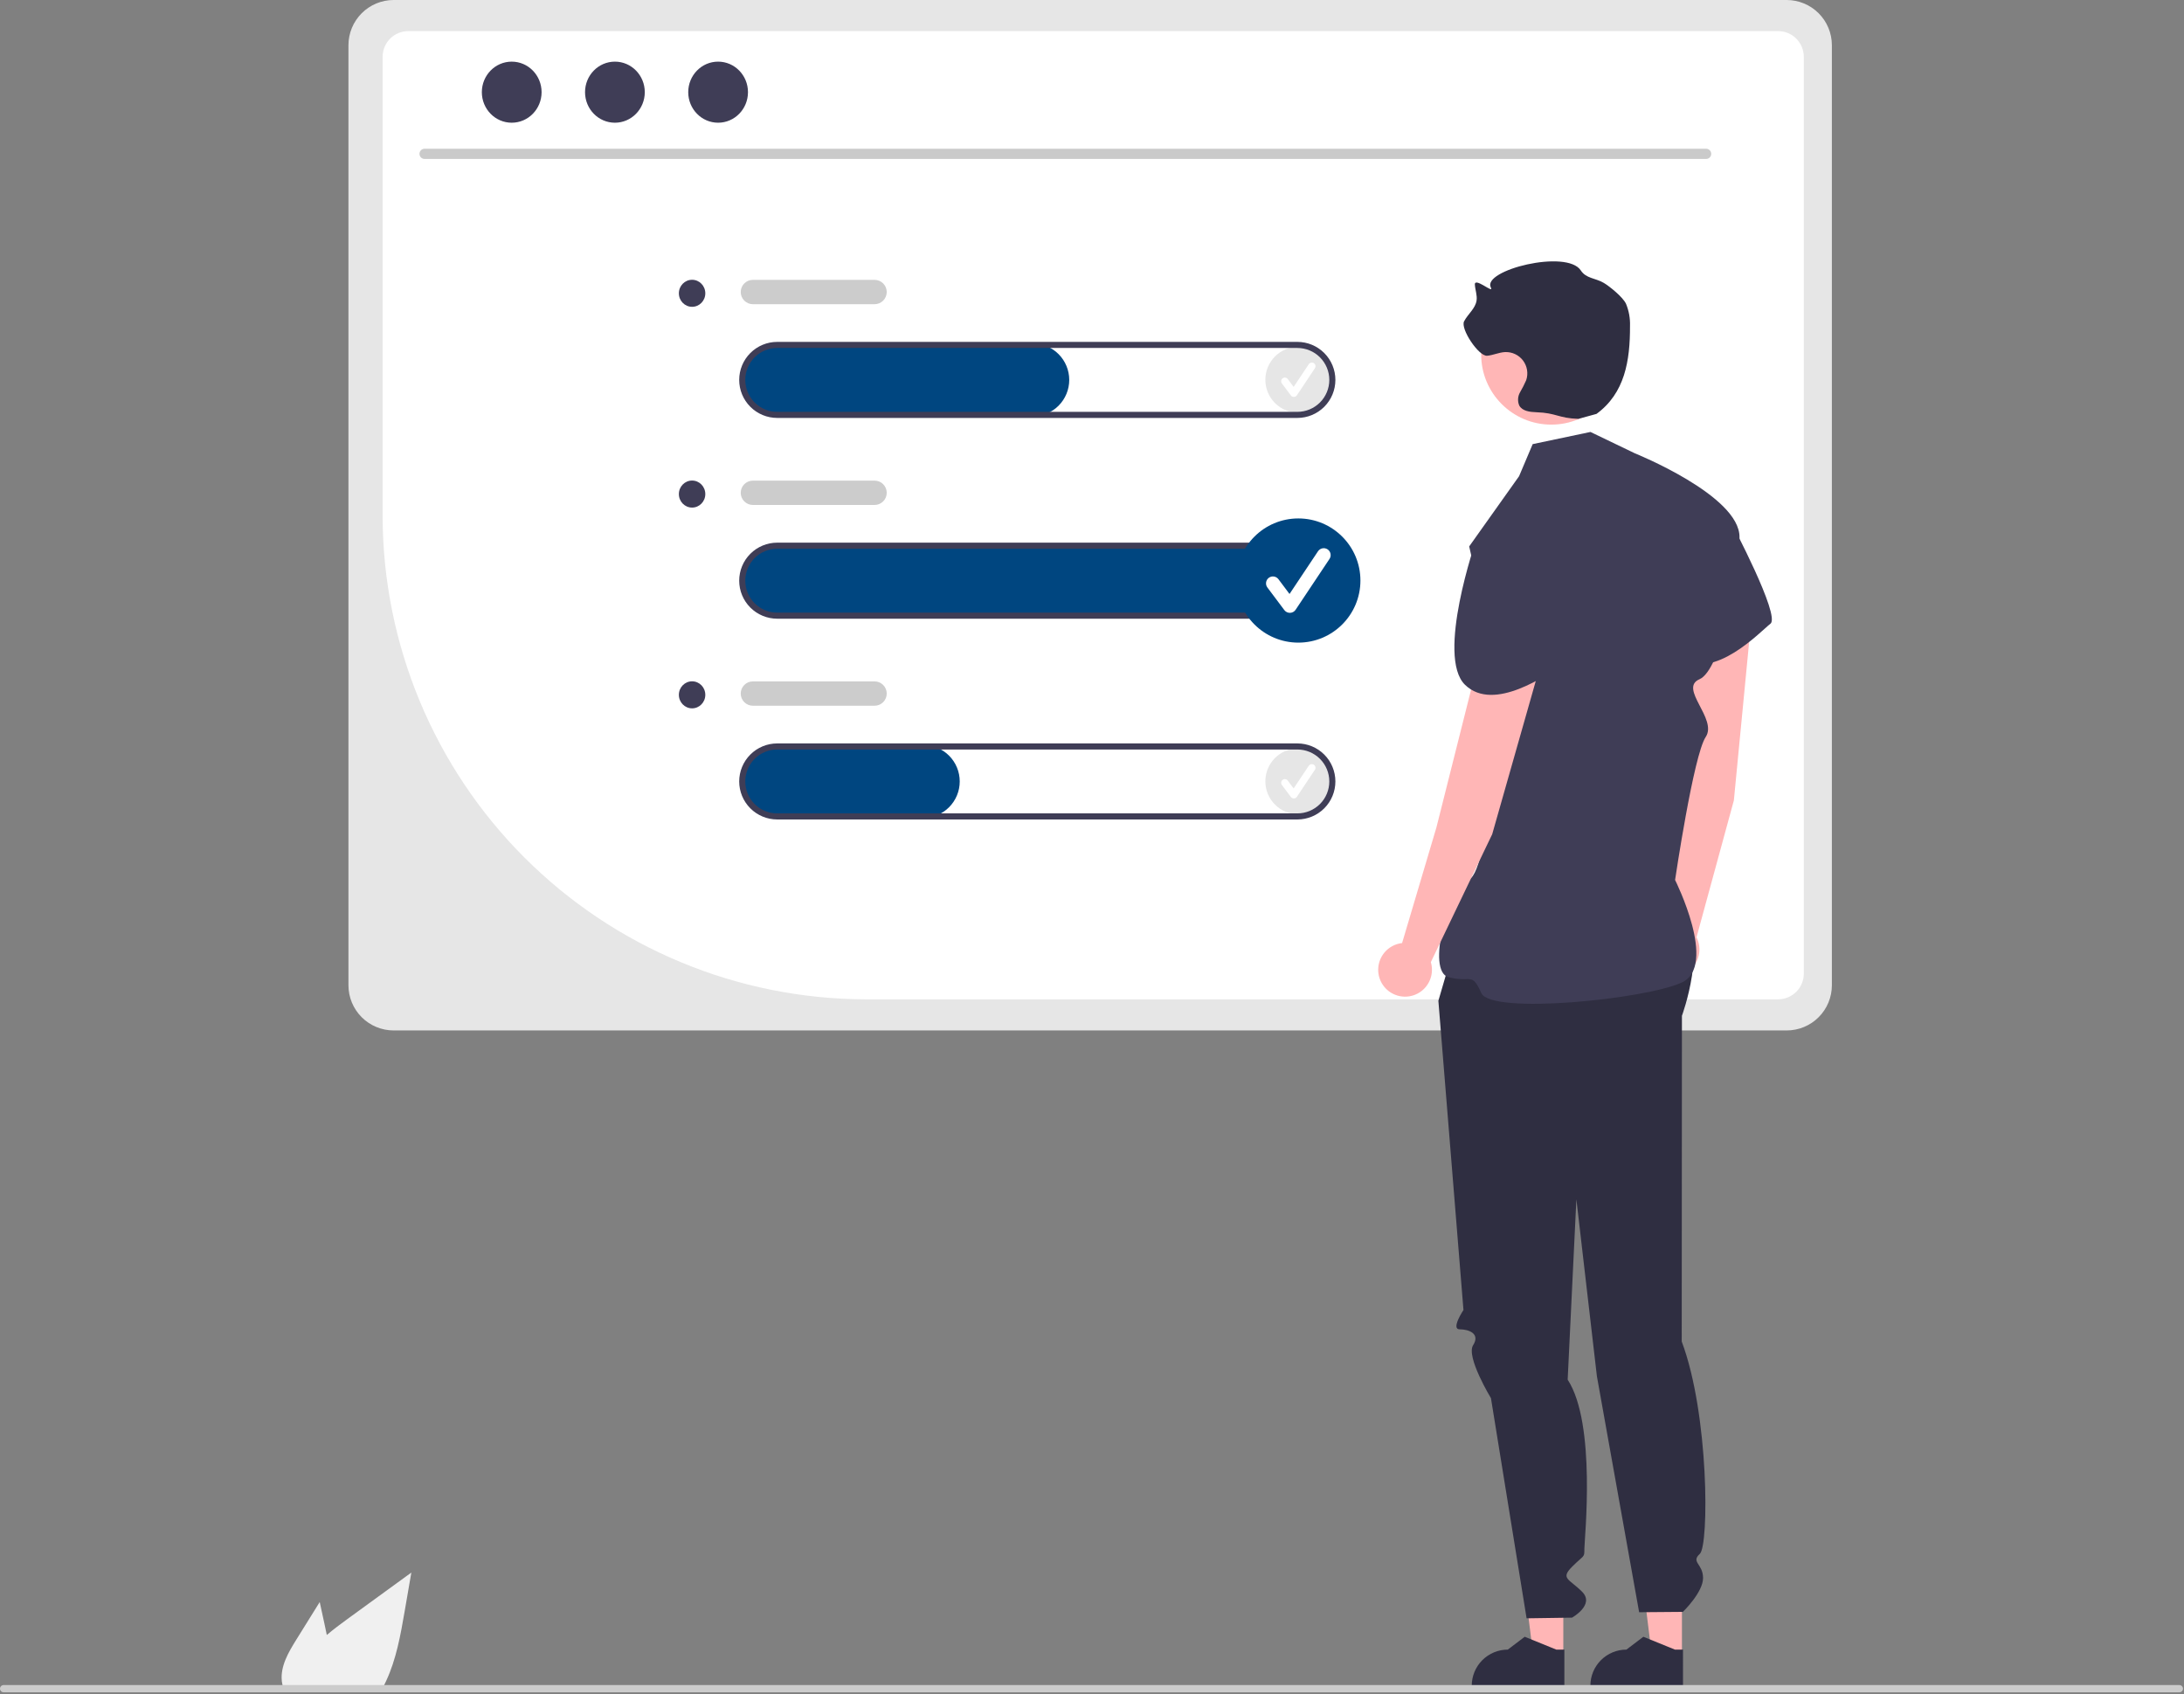 <svg width="718" height="557" viewBox="0 0 718 557" fill="none" xmlns="http://www.w3.org/2000/svg">
<rect x="0" y="0" width="718" height="557" fill="#808080" stroke="none"/>
<g clip-path="url(#clip0_52_5055)">
<path d="M97.399 539.041L105.109 526.651L106.649 533.731C106.919 534.971 107.189 536.231 107.439 537.481C109.629 535.611 111.959 533.881 114.239 532.221C121.239 527.141 128.236 522.054 135.229 516.961L133.039 529.661C131.689 537.481 130.279 545.461 126.939 552.611C126.569 553.421 126.169 554.221 125.739 555.001H93.199C92.937 554.277 92.756 553.525 92.659 552.761C92.651 552.711 92.647 552.661 92.649 552.611C92.139 547.761 94.819 543.191 97.399 539.041Z" fill="#F0F0F0"/>
<path d="M587.394 0H129.397C125.462 0.006 121.69 1.572 118.908 4.355C116.125 7.137 114.559 10.909 114.553 14.844V323.902C114.557 327.838 116.122 331.611 118.905 334.394C121.688 337.177 125.461 338.742 129.397 338.746H587.394C591.33 338.742 595.104 337.177 597.887 334.394C600.669 331.611 602.235 327.838 602.238 323.902V14.844C602.232 10.909 600.666 7.137 597.884 4.355C595.101 1.572 591.329 0.006 587.394 0Z" fill="#E6E6E6"/>
<path d="M584.572 328.513H284.476C242.426 328.39 202.134 311.631 172.4 281.897C142.666 252.163 125.908 211.871 125.785 169.821V18.675C125.785 16.436 126.674 14.288 128.256 12.703C129.838 11.118 131.984 10.225 134.223 10.221H584.572C586.811 10.225 588.957 11.118 590.539 12.703C592.121 14.288 593.01 16.436 593.01 18.675V320.074C593.008 322.311 592.118 324.456 590.536 326.038C588.954 327.62 586.809 328.51 584.572 328.513Z" fill="white"/>
<path d="M560.933 52.248H139.544C139.106 52.238 138.69 52.058 138.383 51.744C138.077 51.431 137.905 51.01 137.905 50.572C137.905 50.134 138.077 49.713 138.383 49.4C138.69 49.087 139.106 48.906 139.544 48.897H560.933C561.371 48.906 561.788 49.087 562.095 49.4C562.401 49.713 562.573 50.134 562.573 50.572C562.573 51.01 562.401 51.431 562.095 51.744C561.788 52.058 561.371 52.238 560.933 52.248Z" fill="#CACACA"/>
<path d="M168.229 40.341C173.653 40.341 178.05 35.846 178.05 30.301C178.05 24.757 173.653 20.262 168.229 20.262C162.805 20.262 158.408 24.757 158.408 30.301C158.408 35.846 162.805 40.341 168.229 40.341Z" fill="#3F3D56"/>
<path d="M202.155 40.341C207.579 40.341 211.976 35.846 211.976 30.301C211.976 24.757 207.579 20.262 202.155 20.262C196.731 20.262 192.334 24.757 192.334 30.301C192.334 35.846 196.731 40.341 202.155 40.341Z" fill="#3F3D56"/>
<path d="M236.081 40.341C241.505 40.341 245.901 35.846 245.901 30.301C245.901 24.757 241.505 20.262 236.081 20.262C230.657 20.262 226.26 24.757 226.26 30.301C226.26 35.846 230.657 40.341 236.081 40.341Z" fill="#3F3D56"/>
<path d="M426.516 202.891H255.868C252.78 202.93 249.793 201.799 247.506 199.725C245.22 197.65 243.804 194.786 243.543 191.71C243.437 190.137 243.641 188.558 244.144 187.064C244.648 185.57 245.441 184.189 246.477 183.001C247.514 181.814 248.775 180.842 250.188 180.141C251.6 179.44 253.137 179.025 254.71 178.918C254.978 178.9 255.247 178.891 255.516 178.891H426.516C429.699 178.891 432.751 180.155 435.001 182.405C437.252 184.656 438.516 187.708 438.516 190.891C438.516 194.073 437.252 197.125 435.001 199.376C432.751 201.626 429.699 202.891 426.516 202.891Z" fill="#004680"/>
<path d="M426.832 135.683C432.82 135.683 437.674 130.829 437.674 124.842C437.674 118.854 432.82 114 426.832 114C420.845 114 415.991 118.854 415.991 124.842C415.991 130.829 420.845 135.683 426.832 135.683Z" fill="#E6E6E6"/>
<path d="M425.353 130.484C425.166 130.484 424.981 130.44 424.814 130.357C424.646 130.273 424.501 130.151 424.389 130.002L421.431 126.058C421.335 125.931 421.265 125.787 421.225 125.633C421.185 125.479 421.176 125.319 421.198 125.162C421.22 125.005 421.273 124.853 421.353 124.716C421.434 124.579 421.541 124.46 421.668 124.365C421.795 124.269 421.94 124.2 422.094 124.161C422.248 124.122 422.408 124.113 422.566 124.136C422.723 124.159 422.874 124.213 423.01 124.294C423.147 124.376 423.266 124.483 423.36 124.611L425.295 127.191L430.265 119.736C430.442 119.469 430.717 119.283 431.03 119.22C431.344 119.156 431.67 119.219 431.936 119.395C432.203 119.572 432.389 119.847 432.453 120.161C432.517 120.474 432.453 120.8 432.277 121.067L432.272 121.074L426.357 129.947C426.25 130.108 426.106 130.24 425.937 130.333C425.768 130.427 425.579 130.478 425.387 130.484L425.353 130.484Z" fill="white"/>
<path d="M426.832 267.683C432.82 267.683 437.674 262.829 437.674 256.841C437.674 250.854 432.82 246 426.832 246C420.845 246 415.991 250.854 415.991 256.841C415.991 262.829 420.845 267.683 426.832 267.683Z" fill="#E6E6E6"/>
<path d="M425.353 262.484C425.166 262.484 424.981 262.44 424.814 262.357C424.646 262.273 424.501 262.151 424.389 262.002L421.431 258.058C421.335 257.931 421.265 257.787 421.225 257.633C421.185 257.479 421.176 257.319 421.198 257.162C421.22 257.005 421.273 256.853 421.353 256.716C421.434 256.579 421.541 256.46 421.668 256.365C421.795 256.269 421.94 256.2 422.094 256.161C422.248 256.122 422.408 256.113 422.566 256.136C422.723 256.159 422.874 256.213 423.01 256.294C423.147 256.376 423.266 256.483 423.36 256.611L425.295 259.191L430.265 251.736C430.442 251.469 430.717 251.283 431.03 251.22C431.344 251.156 431.67 251.219 431.936 251.395C432.203 251.572 432.389 251.847 432.453 252.161C432.517 252.474 432.453 252.8 432.277 253.067L432.272 253.074L426.357 261.947C426.25 262.108 426.106 262.24 425.937 262.333C425.768 262.427 425.579 262.478 425.387 262.484L425.353 262.484Z" fill="white"/>
<path d="M339.516 136.891H255.868C252.78 136.93 249.793 135.799 247.506 133.725C245.22 131.65 243.804 128.786 243.543 125.71C243.437 124.137 243.641 122.558 244.144 121.064C244.648 119.57 245.441 118.189 246.477 117.001C247.514 115.814 248.775 114.842 250.188 114.141C251.6 113.44 253.137 113.025 254.71 112.918C254.978 112.9 255.247 112.891 255.516 112.891H339.516C342.699 112.891 345.751 114.155 348.001 116.405C350.252 118.656 351.516 121.708 351.516 124.891C351.516 128.073 350.252 131.125 348.001 133.376C345.751 135.626 342.699 136.891 339.516 136.891Z" fill="#004680"/>
<path d="M426.516 137.391H255.516C252.201 137.391 249.021 136.074 246.677 133.729C244.333 131.385 243.016 128.206 243.016 124.891C243.016 121.575 244.333 118.396 246.677 116.052C249.021 113.708 252.201 112.391 255.516 112.391H426.516C429.831 112.391 433.011 113.708 435.355 116.052C437.699 118.396 439.016 121.575 439.016 124.891C439.016 128.206 437.699 131.385 435.355 133.729C433.011 136.074 429.831 137.391 426.516 137.391ZM255.516 114.391C252.731 114.391 250.061 115.497 248.091 117.466C246.122 119.435 245.016 122.106 245.016 124.891C245.016 127.675 246.122 130.346 248.091 132.315C250.061 134.284 252.731 135.391 255.516 135.391H426.516C429.301 135.391 431.972 134.284 433.941 132.315C435.91 130.346 437.016 127.675 437.016 124.891C437.016 122.106 435.91 119.435 433.941 117.466C431.972 115.497 429.301 114.391 426.516 114.391H255.516Z" fill="#3F3D56"/>
<path d="M426.516 203.391H255.516C252.201 203.391 249.021 202.074 246.677 199.729C244.333 197.385 243.016 194.206 243.016 190.891C243.016 187.575 244.333 184.396 246.677 182.052C249.021 179.708 252.201 178.391 255.516 178.391H426.516C429.831 178.391 433.011 179.708 435.355 182.052C437.699 184.396 439.016 187.575 439.016 190.891C439.016 194.206 437.699 197.385 435.355 199.729C433.011 202.074 429.831 203.391 426.516 203.391ZM255.516 180.391C252.731 180.391 250.061 181.497 248.091 183.466C246.122 185.435 245.016 188.106 245.016 190.891C245.016 193.675 246.122 196.346 248.091 198.315C250.061 200.284 252.731 201.391 255.516 201.391H426.516C429.301 201.391 431.972 200.284 433.941 198.315C435.91 196.346 437.016 193.675 437.016 190.891C437.016 188.106 435.91 185.435 433.941 183.466C431.972 181.497 429.301 180.391 426.516 180.391H255.516Z" fill="#3F3D56"/>
<path d="M303.516 268.891H255.868C252.78 268.93 249.793 267.799 247.506 265.725C245.22 263.65 243.804 260.786 243.543 257.71C243.437 256.137 243.641 254.558 244.144 253.064C244.648 251.57 245.441 250.189 246.477 249.001C247.514 247.814 248.775 246.842 250.188 246.141C251.6 245.44 253.137 245.025 254.71 244.918C254.978 244.9 255.247 244.891 255.516 244.891H303.516C306.699 244.891 309.751 246.155 312.001 248.405C314.252 250.656 315.516 253.708 315.516 256.891C315.516 260.073 314.252 263.125 312.001 265.376C309.751 267.626 306.699 268.891 303.516 268.891Z" fill="#004680"/>
<path d="M426.516 269.391H255.516C252.201 269.391 249.021 268.074 246.677 265.729C244.333 263.385 243.016 260.206 243.016 256.891C243.016 253.575 244.333 250.396 246.677 248.052C249.021 245.708 252.201 244.391 255.516 244.391H426.516C429.831 244.391 433.011 245.708 435.355 248.052C437.699 250.396 439.016 253.575 439.016 256.891C439.016 260.206 437.699 263.385 435.355 265.729C433.011 268.074 429.831 269.391 426.516 269.391ZM255.516 246.391C252.731 246.391 250.061 247.497 248.091 249.466C246.122 251.435 245.016 254.106 245.016 256.891C245.016 259.675 246.122 262.346 248.091 264.315C250.061 266.284 252.731 267.391 255.516 267.391H426.516C429.301 267.391 431.972 266.284 433.941 264.315C435.91 262.346 437.016 259.675 437.016 256.891C437.016 254.106 435.91 251.435 433.941 249.466C431.972 247.497 429.301 246.391 426.516 246.391H255.516Z" fill="#3F3D56"/>
<path d="M287.517 100H247.517C246.456 100 245.439 99.579 244.688 98.828C243.938 98.078 243.517 97.061 243.517 96C243.517 94.939 243.938 93.922 244.688 93.172C245.439 92.421 246.456 92 247.517 92H287.517C288.578 92 289.595 92.421 290.345 93.172C291.095 93.922 291.517 94.939 291.517 96C291.517 97.061 291.095 98.078 290.345 98.828C289.595 99.579 288.578 100 287.517 100Z" fill="#CCCCCC"/>
<path d="M287.517 166H247.517C246.456 166 245.439 165.579 244.688 164.828C243.938 164.078 243.517 163.061 243.517 162C243.517 160.939 243.938 159.922 244.688 159.172C245.439 158.421 246.456 158 247.517 158H287.517C288.578 158 289.595 158.421 290.345 159.172C291.095 159.922 291.517 160.939 291.517 162C291.517 163.061 291.095 164.078 290.345 164.828C289.595 165.579 288.578 166 287.517 166Z" fill="#CCCCCC"/>
<path d="M287.517 232H247.517C246.456 232 245.439 231.579 244.688 230.828C243.938 230.078 243.517 229.061 243.517 228C243.517 226.939 243.938 225.922 244.688 225.172C245.439 224.421 246.456 224 247.517 224H287.517C288.578 224 289.595 224.421 290.345 225.172C291.095 225.922 291.517 226.939 291.517 228C291.517 229.061 291.095 230.078 290.345 230.828C289.595 231.579 288.578 232 287.517 232Z" fill="#CCCCCC"/>
<path d="M227.528 100.861C229.928 100.861 231.874 98.872 231.874 96.418C231.874 93.964 229.928 91.975 227.528 91.975C225.127 91.975 223.181 93.964 223.181 96.418C223.181 98.872 225.127 100.861 227.528 100.861Z" fill="#3F3D56"/>
<path d="M227.528 166.861C229.928 166.861 231.874 164.872 231.874 162.418C231.874 159.964 229.928 157.975 227.528 157.975C225.127 157.975 223.181 159.964 223.181 162.418C223.181 164.872 225.127 166.861 227.528 166.861Z" fill="#3F3D56"/>
<path d="M227.528 232.861C229.928 232.861 231.874 230.872 231.874 228.418C231.874 225.964 229.928 223.975 227.528 223.975C225.127 223.975 223.181 225.964 223.181 228.418C223.181 230.872 225.127 232.861 227.528 232.861Z" fill="#3F3D56"/>
<path d="M513.946 544.191L504.045 544.19L499.335 506L513.948 506.001L513.946 544.191Z" fill="#FFB6B6"/>
<path d="M514.294 554.521L483.847 554.519V554.134C483.848 550.991 485.096 547.977 487.319 545.755C489.541 543.532 492.555 542.284 495.698 542.284L501.26 538.064L511.637 542.284L514.295 542.284L514.294 554.521Z" fill="#2F2E41"/>
<path d="M552.946 544.191L543.045 544.19L538.335 506L552.948 506.001L552.946 544.191Z" fill="#FFB6B6"/>
<path d="M553.294 554.521L522.847 554.519V554.134C522.848 550.991 524.096 547.977 526.319 545.755C528.541 543.532 531.555 542.284 534.698 542.284L540.26 538.064L550.637 542.284L553.295 542.284L553.294 554.521Z" fill="#2F2E41"/>
<path d="M479.874 305L472.874 329L481.121 430.645C481.121 430.645 476.874 437 479.874 437C482.874 437 486.721 438.41 484.298 442.205C481.874 446 490.158 459.626 490.158 459.626L501.874 532L516.804 531.78C516.804 531.78 524.394 527.551 520.134 523.276C515.874 519 512.874 519 516.874 515C520.874 511 520.874 512.205 520.874 509.103C520.874 506 524.882 468.087 515.378 453.544L518.242 394.248L524.986 452.41L538.874 530L553.256 529.882C553.256 529.882 559.899 523.479 559.887 518.74C559.874 514 555.782 513.607 558.828 510.803C561.874 508 561.874 464.937 552.874 441L552.943 333.929C552.943 333.929 561.786 309.898 552.83 300.449C543.874 291 479.874 305 479.874 305Z" fill="#2F2E41"/>
<path d="M570.015 263.127L576.044 200.678C576.291 198.031 575.488 195.393 573.808 193.333C572.128 191.274 569.706 189.957 567.063 189.668C564.393 189.375 561.717 190.155 559.622 191.837C557.528 193.518 556.187 195.962 555.894 198.632C555.875 198.81 555.86 198.988 555.85 199.167L551.576 264.229L547.313 303.653C545.575 304.176 544.04 305.22 542.916 306.645C541.793 308.07 541.136 309.807 541.033 311.618C540.931 313.43 541.389 315.229 542.345 316.772C543.301 318.314 544.709 319.525 546.377 320.239C548.045 320.954 549.892 321.138 551.668 320.766C553.445 320.393 555.063 319.484 556.304 318.16C557.545 316.836 558.348 315.162 558.605 313.366C558.861 311.569 558.559 309.737 557.738 308.119L570.015 263.127Z" fill="#FFB6B6"/>
<path d="M547.407 169.021L569.129 171.745C569.129 171.745 585.405 202.423 582.055 205.027C578.705 207.63 563.567 223.873 552.407 216.427C541.246 208.981 547.407 169.021 547.407 169.021Z" fill="#3F3D56"/>
<path d="M509.998 139.588C522.731 139.588 533.054 129.266 533.054 116.532C533.054 103.799 522.731 93.477 509.998 93.477C497.265 93.477 486.942 103.799 486.942 116.532C486.942 129.266 497.265 139.588 509.998 139.588Z" fill="#FFB6B6"/>
<path d="M518.907 137.698C512.291 137.481 511.69 135.734 505.074 135.517C502.967 135.447 500.481 135.159 499.463 133.313C499.166 132.622 499.034 131.871 499.077 131.12C499.12 130.369 499.336 129.638 499.709 128.985C500.464 127.688 501.145 126.35 501.748 124.976C502.111 123.898 502.206 122.748 502.025 121.626C501.844 120.503 501.393 119.441 500.71 118.532C500.026 117.623 499.132 116.894 498.104 116.409C497.076 115.923 495.945 115.694 494.809 115.743C492.796 115.83 490.905 116.777 488.897 116.95C486.143 117.188 480.055 108.096 481.322 105.64C482.556 103.249 485.04 101.446 485.43 98.784C485.686 97.043 484.967 95.313 484.869 93.556C484.723 90.951 491.326 96.825 490.117 94.513C487.15 88.842 515.104 81.812 519.707 88.915C521.427 91.57 524.492 91.389 527.224 92.983C529.015 94.028 533.536 97.633 534.564 99.88C535.509 102.173 535.955 104.641 535.874 107.119C535.915 118.646 534.159 129.248 524.862 136.061" fill="#2F2E41"/>
<path d="M503.874 146L522.874 142L537.468 149.02C537.468 149.02 571.987 162.905 571.87 176.596C571.752 190.287 565.685 220.287 558.719 223.287C551.752 226.287 564.752 236.287 560.752 242.287C556.752 248.287 550.693 289.278 550.693 289.278C550.693 289.278 564.859 317.496 552.874 323C540.89 328.504 490.245 333.649 486.999 326.468C483.752 319.287 483.722 323.206 476.237 321.247C468.752 319.287 476.245 291.815 482.999 289.051C489.752 286.287 493.752 226.287 493.752 226.287L482.999 179.634L499.406 156.539L503.874 146Z" fill="#3F3D56"/>
<path d="M490.567 274.24L507.732 213.894C508.452 211.335 508.137 208.596 506.855 206.268C505.573 203.939 503.426 202.208 500.879 201.448C498.306 200.68 495.532 200.966 493.17 202.243C490.807 203.52 489.048 205.683 488.28 208.257C488.229 208.428 488.182 208.601 488.14 208.775L472.231 272.006L460.944 310.021C459.14 310.222 457.443 310.973 456.081 312.173C454.72 313.373 453.76 314.962 453.334 316.726C452.907 318.49 453.034 320.342 453.697 322.032C454.36 323.721 455.527 325.165 457.039 326.168C458.552 327.171 460.336 327.684 462.15 327.637C463.964 327.591 465.72 326.987 467.179 325.908C468.638 324.829 469.729 323.327 470.304 321.606C470.88 319.885 470.912 318.029 470.396 316.289L490.567 274.24Z" fill="#FFB6B6"/>
<path d="M485.258 177.604L506.136 184.191C506.136 184.191 519.715 204.131 514.632 206.976C509.548 209.82 507.641 209.219 510.252 214.237C512.863 219.255 516.627 217.297 512.863 219.255C509.1 221.213 491.286 234.468 481.647 225.135C472.009 215.803 485.258 177.604 485.258 177.604Z" fill="#3F3D56"/>
<path d="M5.29712e-06 555.131C-0 555.287 0.03 555.442 0.089 555.586C0.148 555.73 0.235 555.861 0.345 555.971C0.455 556.082 0.585 556.17 0.729 556.23C0.873 556.29 1.027 556.321 1.183 556.321H716.48C716.796 556.321 717.098 556.196 717.321 555.973C717.545 555.75 717.67 555.447 717.67 555.131C717.67 554.816 717.545 554.513 717.321 554.29C717.098 554.067 716.796 553.941 716.48 553.941H1.19C1.034 553.941 0.88 553.971 0.736 554.03C0.592 554.09 0.46 554.177 0.35 554.286C0.239 554.396 0.152 554.527 0.092 554.671C0.032 554.814 0 554.969 5.29712e-06 555.124V555.131Z" fill="#CCCCCC"/>
<path d="M426.832 211.254C438.105 211.254 447.244 202.115 447.244 190.842C447.244 179.568 438.105 170.43 426.832 170.43C415.559 170.43 406.42 179.568 406.42 190.842C406.42 202.115 415.559 211.254 426.832 211.254Z" fill="#004680"/>
<path d="M424.048 201.465C423.695 201.465 423.347 201.383 423.032 201.225C422.717 201.068 422.443 200.839 422.231 200.557L416.663 193.132C416.301 192.65 416.146 192.044 416.231 191.448C416.317 190.852 416.635 190.314 417.117 189.953C417.599 189.592 418.204 189.437 418.8 189.522C419.396 189.607 419.934 189.925 420.296 190.407L423.939 195.264L433.296 181.229C433.628 180.727 434.146 180.377 434.736 180.257C435.326 180.136 435.94 180.256 436.442 180.588C436.945 180.92 437.294 181.438 437.415 182.028C437.535 182.618 437.416 183.232 437.083 183.734L437.074 183.748L425.937 200.454C425.735 200.756 425.465 201.005 425.147 201.181C424.829 201.357 424.474 201.454 424.111 201.464L424.048 201.465Z" fill="white"/>
</g>
<defs>
<clipPath id="clip0_52_5055">
<rect width="717.67" height="556.322" fill="white"/>
</clipPath>
</defs>
</svg>
